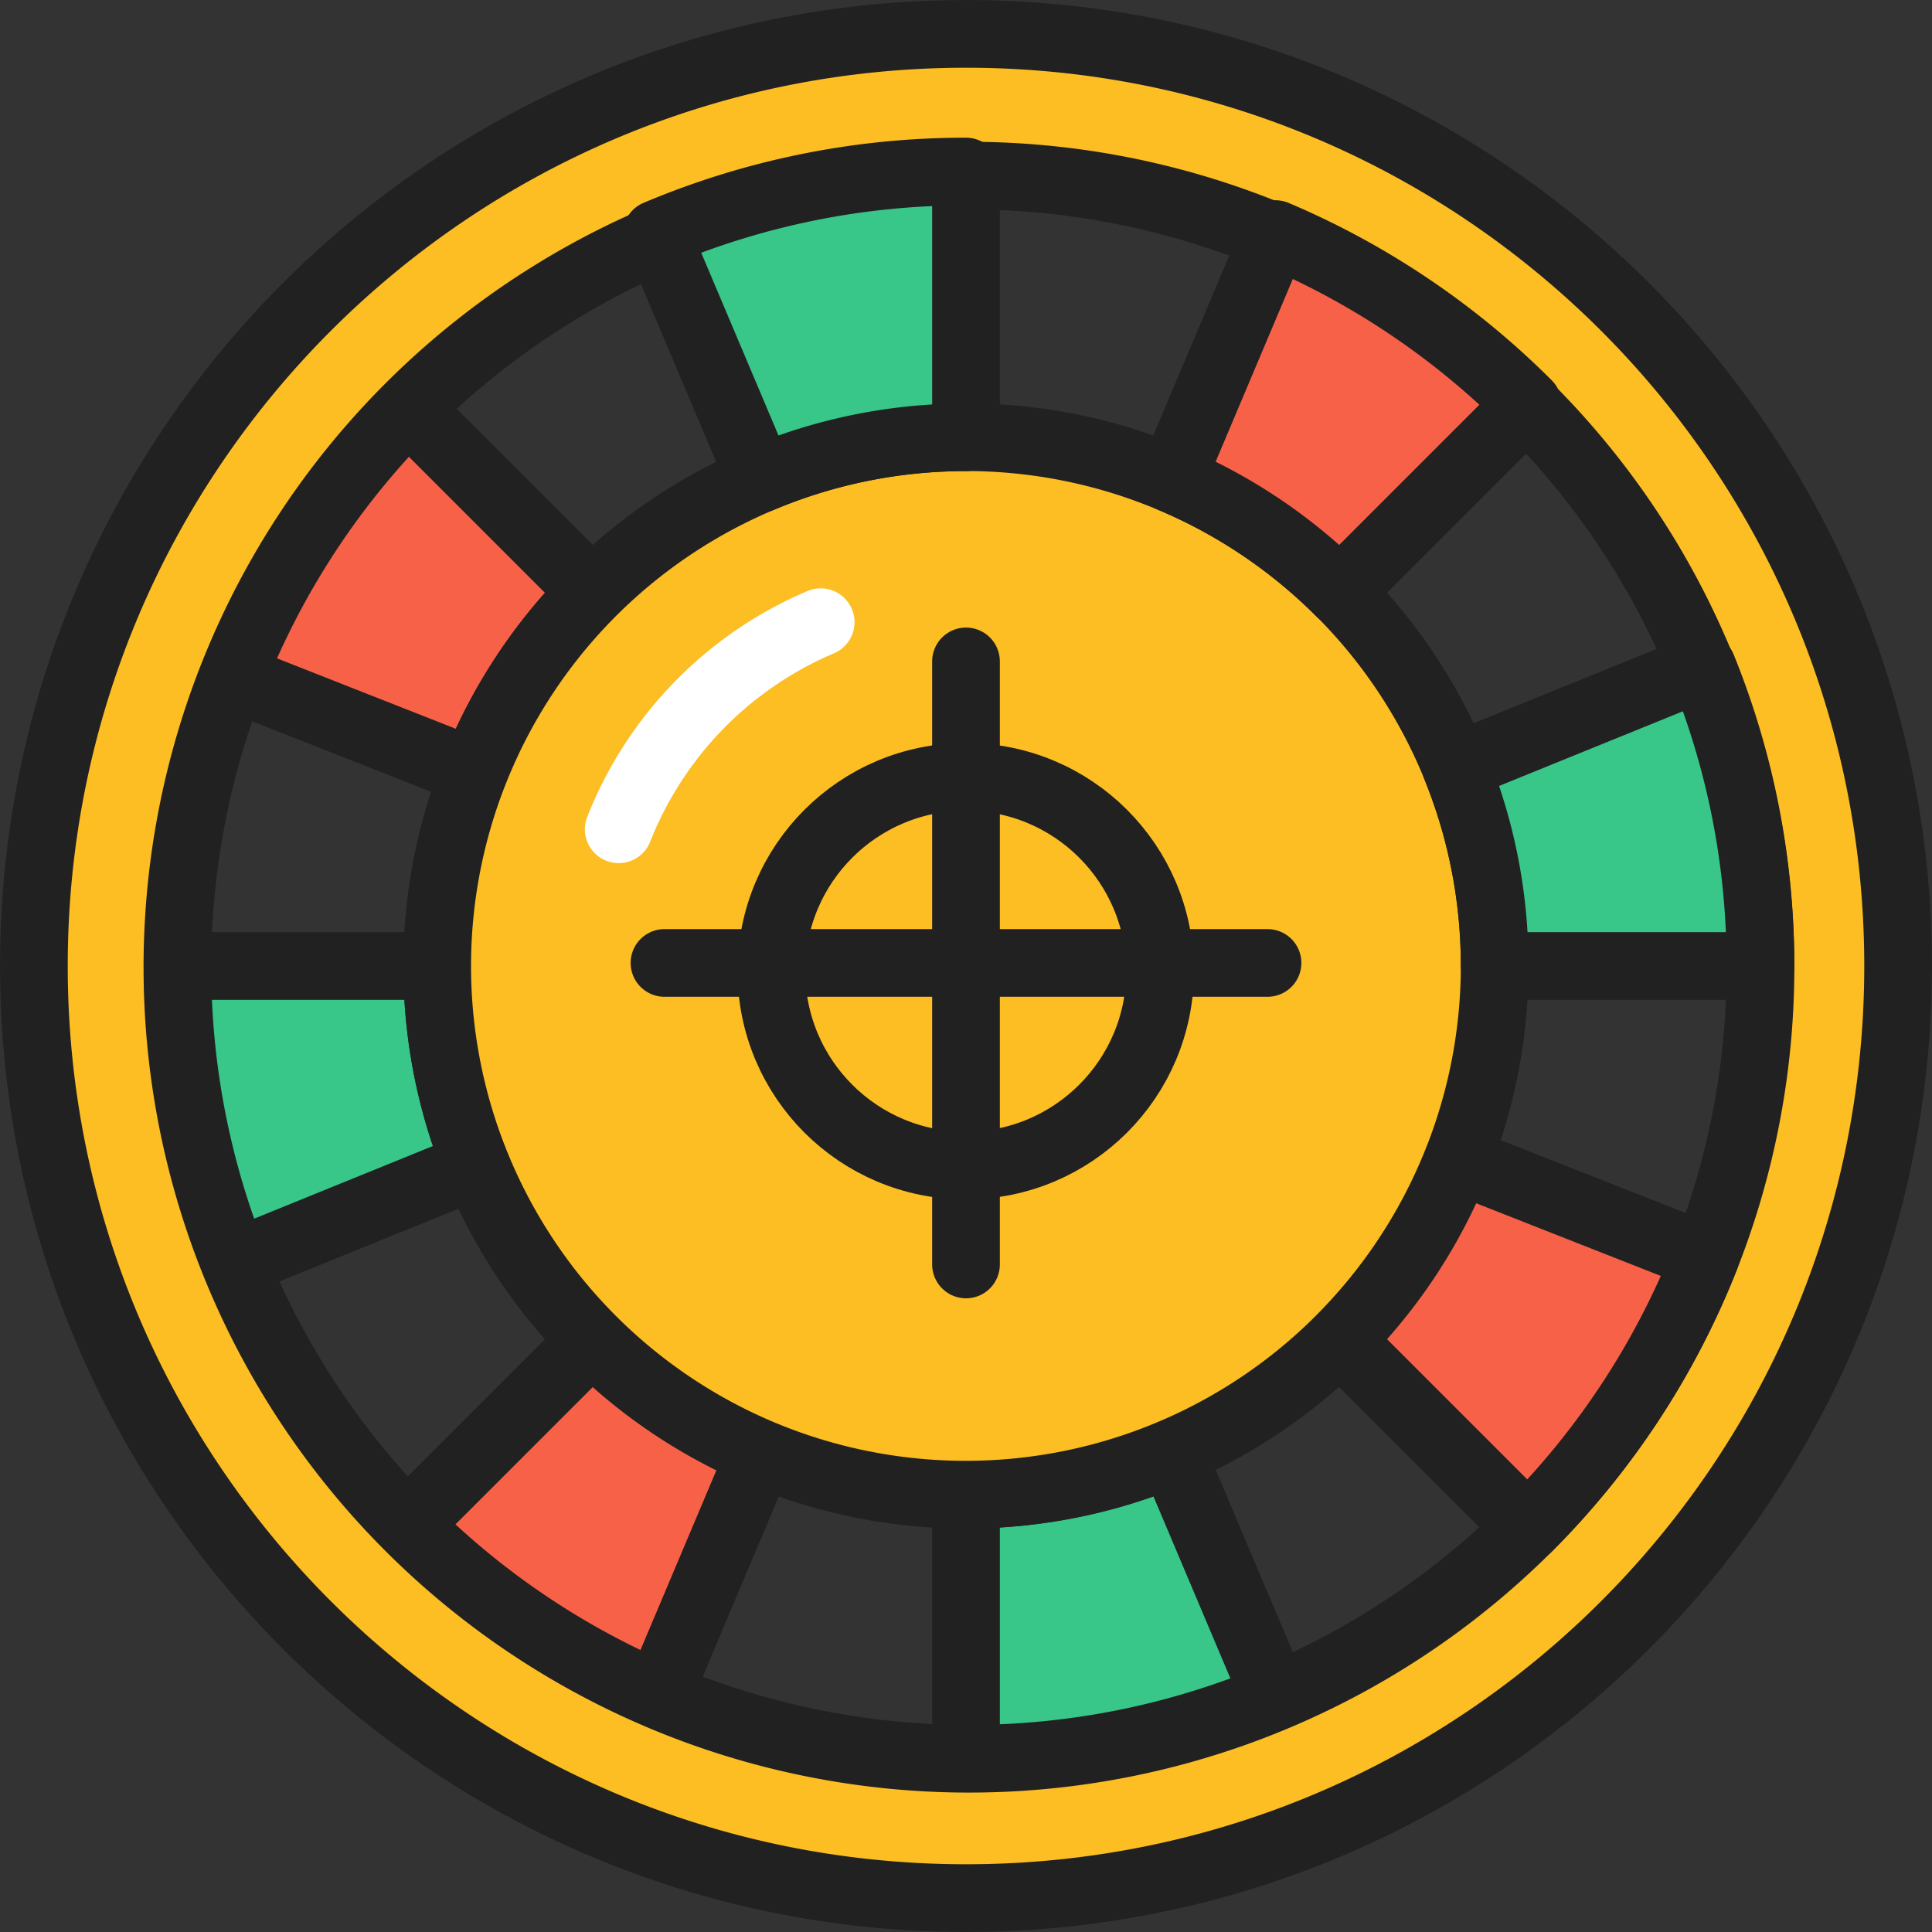 <svg id="&#x421;&#x43B;&#x43E;&#x439;_1" viewBox="0 0 1998.1 1998.1" xmlns="http://www.w3.org/2000/svg"><rect x="0" y="0" width="1998.1" height="1998.1" fill="#333333" stroke="none"/><g stroke-linecap="round" stroke-linejoin="round" stroke-width="70"><g stroke="#212121"><path d="m1363.36 1363.36a546.84 546.84 0 0 0 -122.24 186.3l-255.62-100.66-.23-.15a822.69 822.69 0 0 1 183.73-279.85z" fill="#f76148" transform="translate(-750.95 -750.95)"/><path d="m2069.91 2506.78-.26.34a819 819 0 0 1 -319.65 64.51v-274.87a545.28 545.28 0 0 0 212.92-43z" fill="#38c689" transform="translate(-750.95 -750.95)"/><path d="m1537.31 2253.83-106.87 253.06h-.45a822.49 822.49 0 0 1 -260.99-175.89l194.32-194.32a547.23 547.23 0 0 0 173.99 117.15z" fill="#f76148" transform="translate(-750.95 -750.95)"/><path d="m1243.31 1955.84-254.5 103.41-.45-.56a818.4 818.4 0 0 1 -60-308.68h274.87a545.18 545.18 0 0 0 40.08 205.83z" fill="#38c689" transform="translate(-750.95 -750.95)"/><path d="m1750 786c-532.41 0-964 431.64-964 964s431.64 964 964 964 964-431.64 964-964-431.59-964-964-964zm581 1545a818.63 818.63 0 1 1 183.55-279.31 822.27 822.27 0 0 1 -183.55 279.31z" fill="#fcbe22" transform="translate(-750.95 -750.95)"/><path d="m2296.76 1750a547.1 547.1 0 0 1 -759.45 503.87 546.9 546.9 0 0 1 425.39-1007.7 546.22 546.22 0 0 1 334.06 503.83z" fill="#fcbe22" transform="translate(-750.95 -750.95)"/><path d="m1750 928.37v274.87a545.28 545.28 0 0 0 -212.92 43l-107-253v-.23a818.72 818.72 0 0 1 319.92-64.64z" fill="#38c689" transform="translate(-750.95 -750.95)"/><path d="m2331 1169-194.32 194.32a547.23 547.23 0 0 0 -173.94-117.19l106.87-253.06h.49a822.64 822.64 0 0 1 260.9 175.93z" fill="#f76148" transform="translate(-750.95 -750.95)"/><path d="m2571.63 1750h-274.87a545.18 545.18 0 0 0 -40.07-205.84l254.49-103.41.34.3a819.09 819.09 0 0 1 60.11 308.95z" fill="#38c689" transform="translate(-750.95 -750.95)"/><path d="m2514.5 2051v.68a822.69 822.69 0 0 1 -183.5 279.32l-194.32-194.32a546.84 546.84 0 0 0 122.24-186.3z" fill="#f76148" transform="translate(-750.95 -750.95)"/><path d="m999.05 684.04v623.68" fill="#fff"/><path d="m1310.89 995.88h-623.68" fill="#fff"/><circle cx="998.78" cy="1004.43" fill="none" r="201"/></g><path d="m1390.82 1608.59a386.94 386.94 0 0 1 208.89-214.16" fill="none" stroke="#fff" transform="translate(-750.95 -750.95)"/></g></svg>